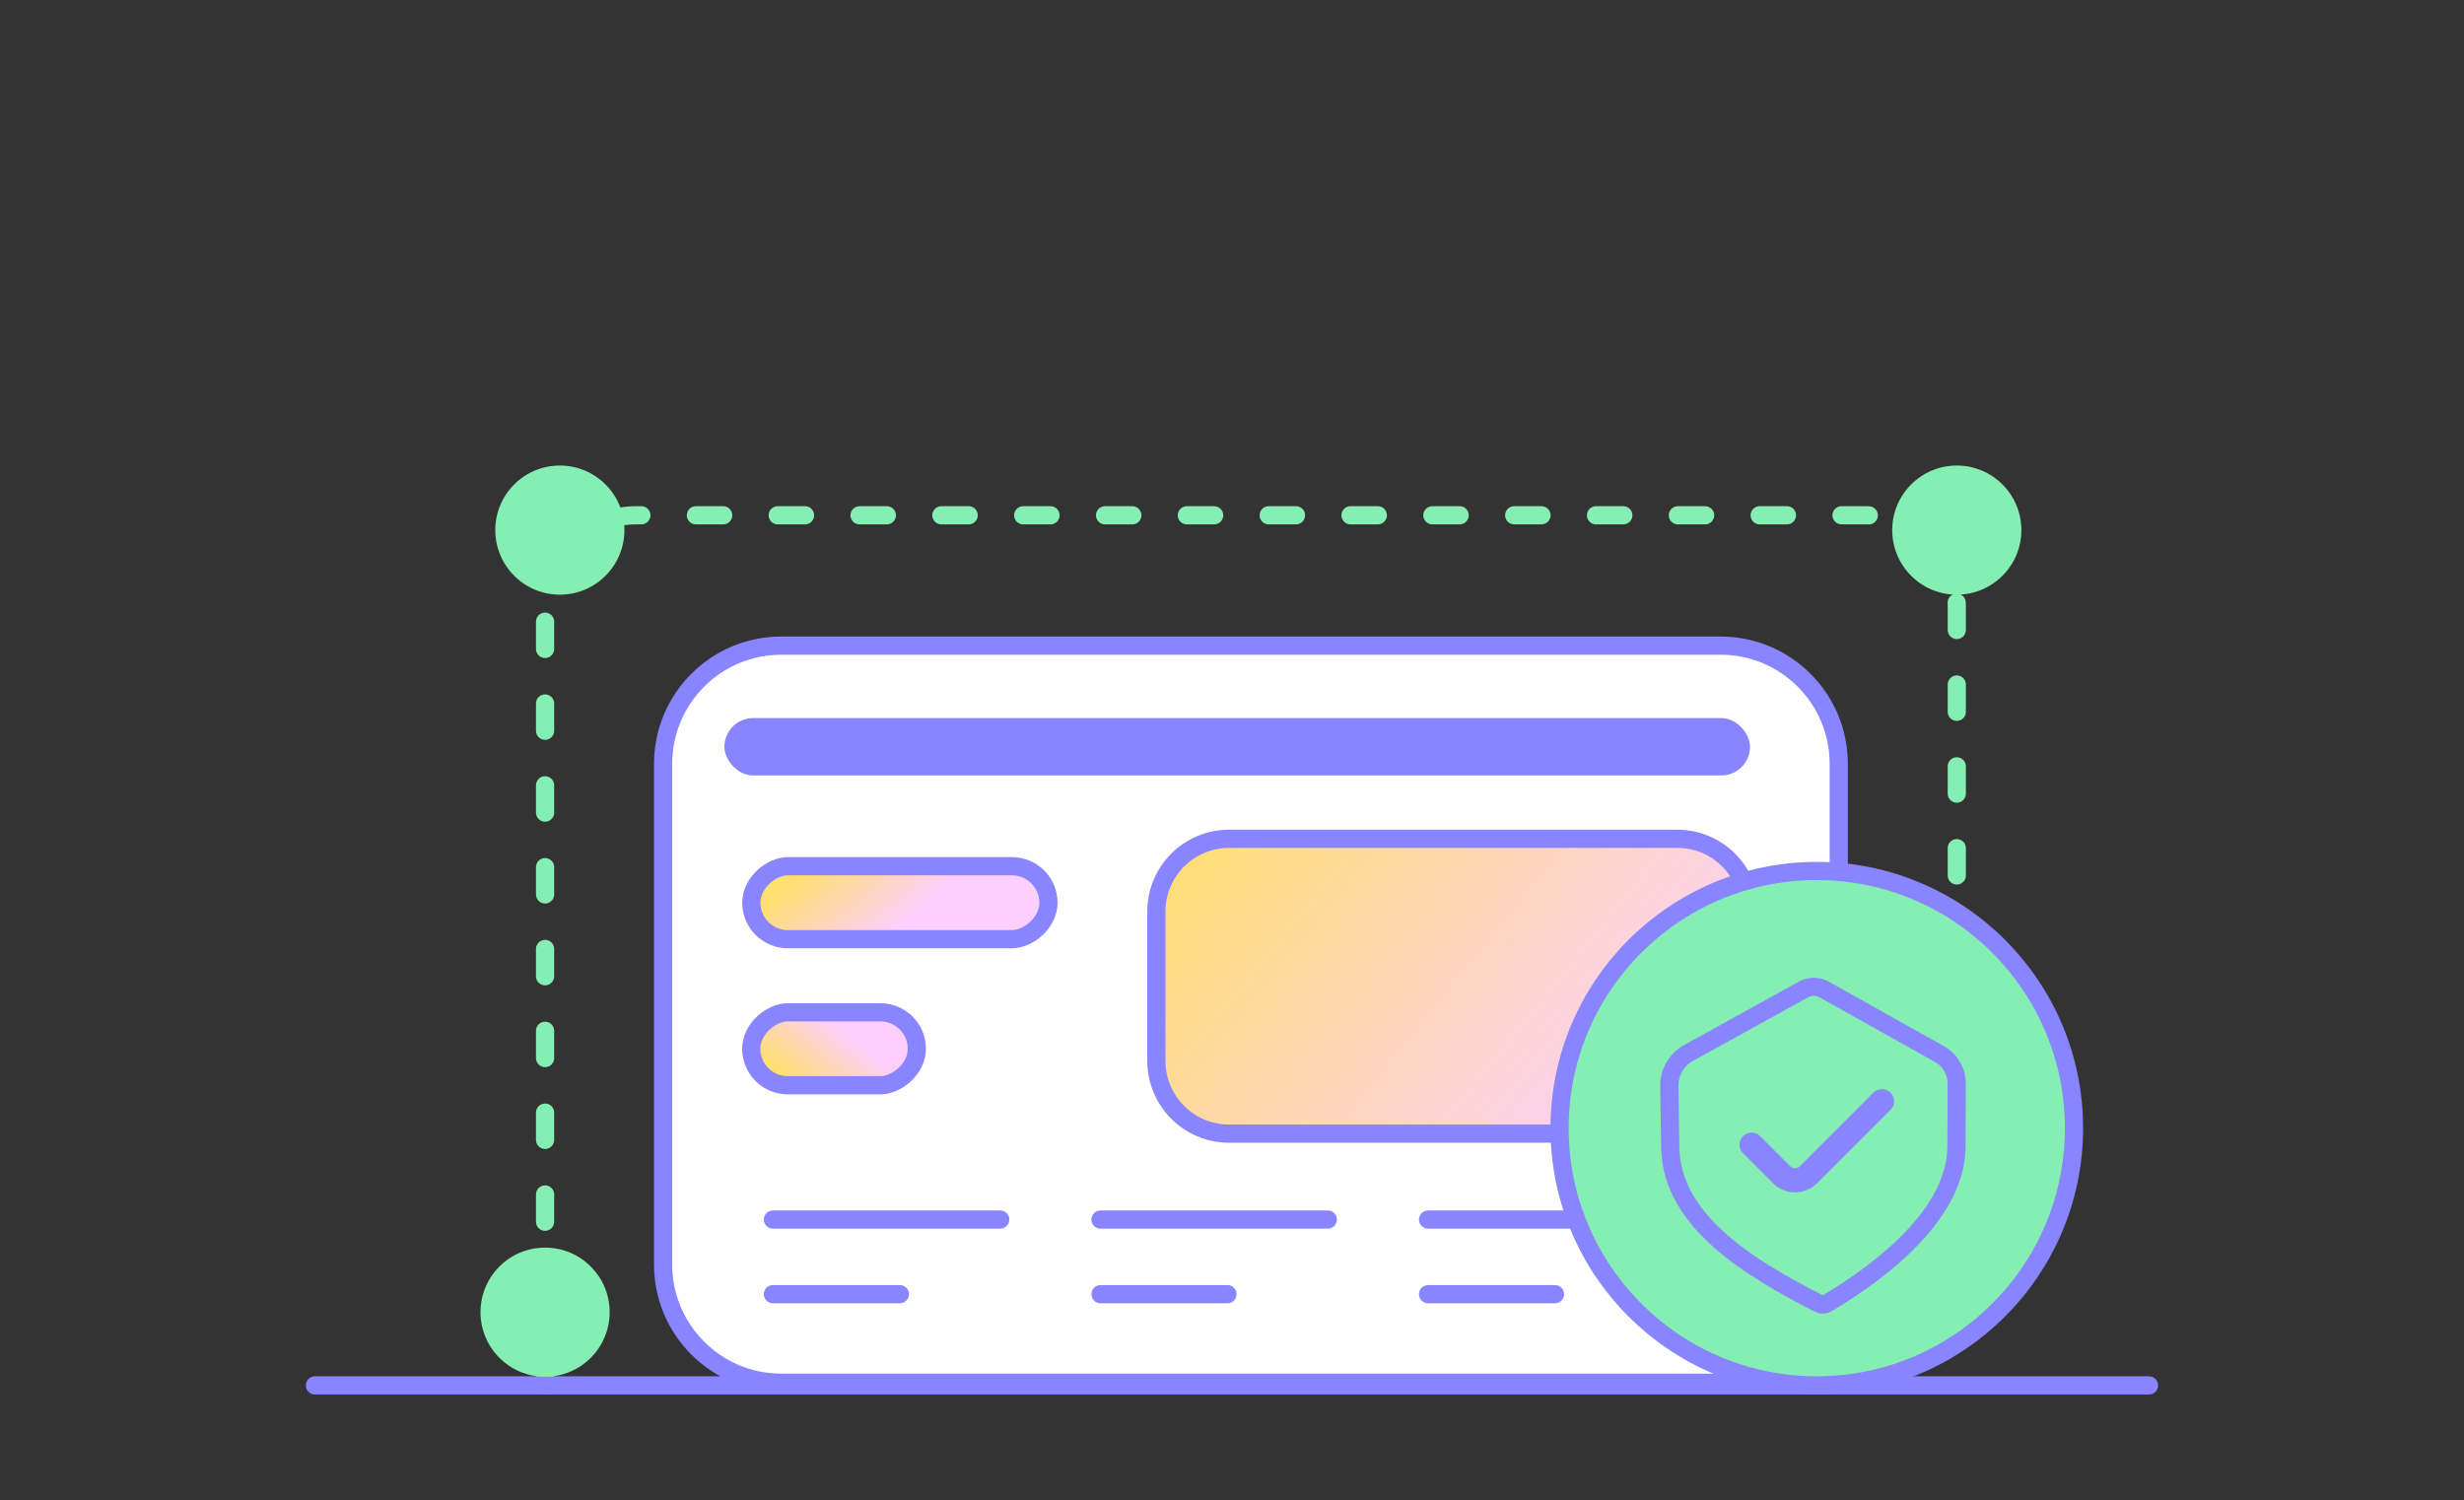 <svg fill="none" height="165" viewBox="0 0 271 165" width="271" xmlns="http://www.w3.org/2000/svg" xmlns:xlink="http://www.w3.org/1999/xlink"><rect x="0" y="0" width="271" height="165" fill="#333333" stroke="none"/><linearGradient id="a" gradientUnits="userSpaceOnUse" x1="101.795" x2="109.967" y1="116.612" y2="123.335"><stop offset=".236" stop-color="#fdcffe"/><stop offset="1" stop-color="#ffdf70"/></linearGradient><linearGradient id="b" gradientUnits="userSpaceOnUse" x1="126.017" x2="100.621" y1="95.275" y2="116.946"><stop offset=".411" stop-color="#fdcffe"/><stop offset=".755" stop-color="#ffdf70"/></linearGradient><linearGradient id="c" gradientUnits="userSpaceOnUse" x1="192.465" x2="135.568" y1="129.485" y2="83.459"><stop offset=".168" stop-color="#fdcffe"/><stop offset="1" stop-color="#ffdf70"/></linearGradient><path d="m59.949 152.377v-85.701c0-5.523 4.477-10 10-10h135.266c5.523 0 10 4.477 10 10v37.85 23.926" stroke="#85eeb2" stroke-dasharray="3 6" stroke-linecap="round" stroke-width="2"/><path d="m236.357 152.377h-201.72" stroke="#8984ff" stroke-linecap="round" stroke-width="2"/><path d="m72.932 84.012c0-7.18 5.82-13 13-13h103.3c7.18 0 13 5.82 13 13v55.075c0 7.18-5.82 13-13 13h-103.3c-7.18 0-13-5.82-13-13z" fill="#fff" stroke="#8984ff" stroke-width="2"/><rect fill="url(#a)" height="18.211" rx="4.014" stroke="#8984ff" stroke-width="2" transform="matrix(0 1 -1 0 212.18 10.504)" width="8.027" x="100.838" y="111.342"/><rect fill="url(#b)" height="32.681" rx="4.014" stroke="#8984ff" stroke-width="2" transform="matrix(0 1 -1 0 210.589 -20.039)" width="8.027" x="115.314" y="95.275"/><rect fill="#8984ff" height="6.308" rx="3.154" width="112.797" x="79.674" y="78.984"/><g stroke="#8984ff"><path d="m110.01 134.139h-25" stroke-linecap="round" stroke-width="2"/><path d="m146.033 134.139h-24.999" stroke-linecap="round" stroke-width="2"/><path d="m182.064 134.139h-24.999" stroke-linecap="round" stroke-width="2"/><path d="m98.971 142.346h-13.963" stroke-linecap="round" stroke-width="2"/><path d="m135.002 142.346h-13.963" stroke-linecap="round" stroke-width="2"/><path d="m171.025 142.346h-13.963" stroke-linecap="round" stroke-width="2"/><path d="m127.182 100.258c0-4.418 3.581-8 8-8h49.285c4.418 0 8 3.582 8 8v16.431c0 4.419-3.582 8-8 8h-49.285c-4.419 0-8-3.581-8-8z" fill="url(#c)" stroke-width="2"/><circle cx="199.816" cy="124.088" fill="#85eeb2" r="28.289" stroke-linejoin="round" stroke-width="2"/><path d="m185.714 115.816 12.626-6.979c.717-.396 1.589-.394 2.305.007l12.667 7.097c1.174.658 1.899 1.905 1.894 3.251-.01 2.572-.019 4.871-.026 6.908-.027 7.282-7.986 13.539-14.245 17.261-.268.16-.601.169-.878.026-7.321-3.779-16.235-8.941-16.358-17.179-.03-2.002-.064-4.242-.102-6.733-.024-1.515.79-2.926 2.117-3.659z" stroke-linecap="round" stroke-width="2"/><path d="m192.652 125.909 3.289 3.288c.821.822 2.154.822 2.976 0l8.066-8.066" stroke-linecap="round" stroke-width="2.664"/></g><circle cx="61.575" cy="58.306" fill="#85eeb2" r="7.102"/><circle cx="215.216" cy="58.306" fill="#85eeb2" r="7.102"/><circle cx="59.95" cy="144.326" fill="#85eeb2" r="7.102"/></svg>